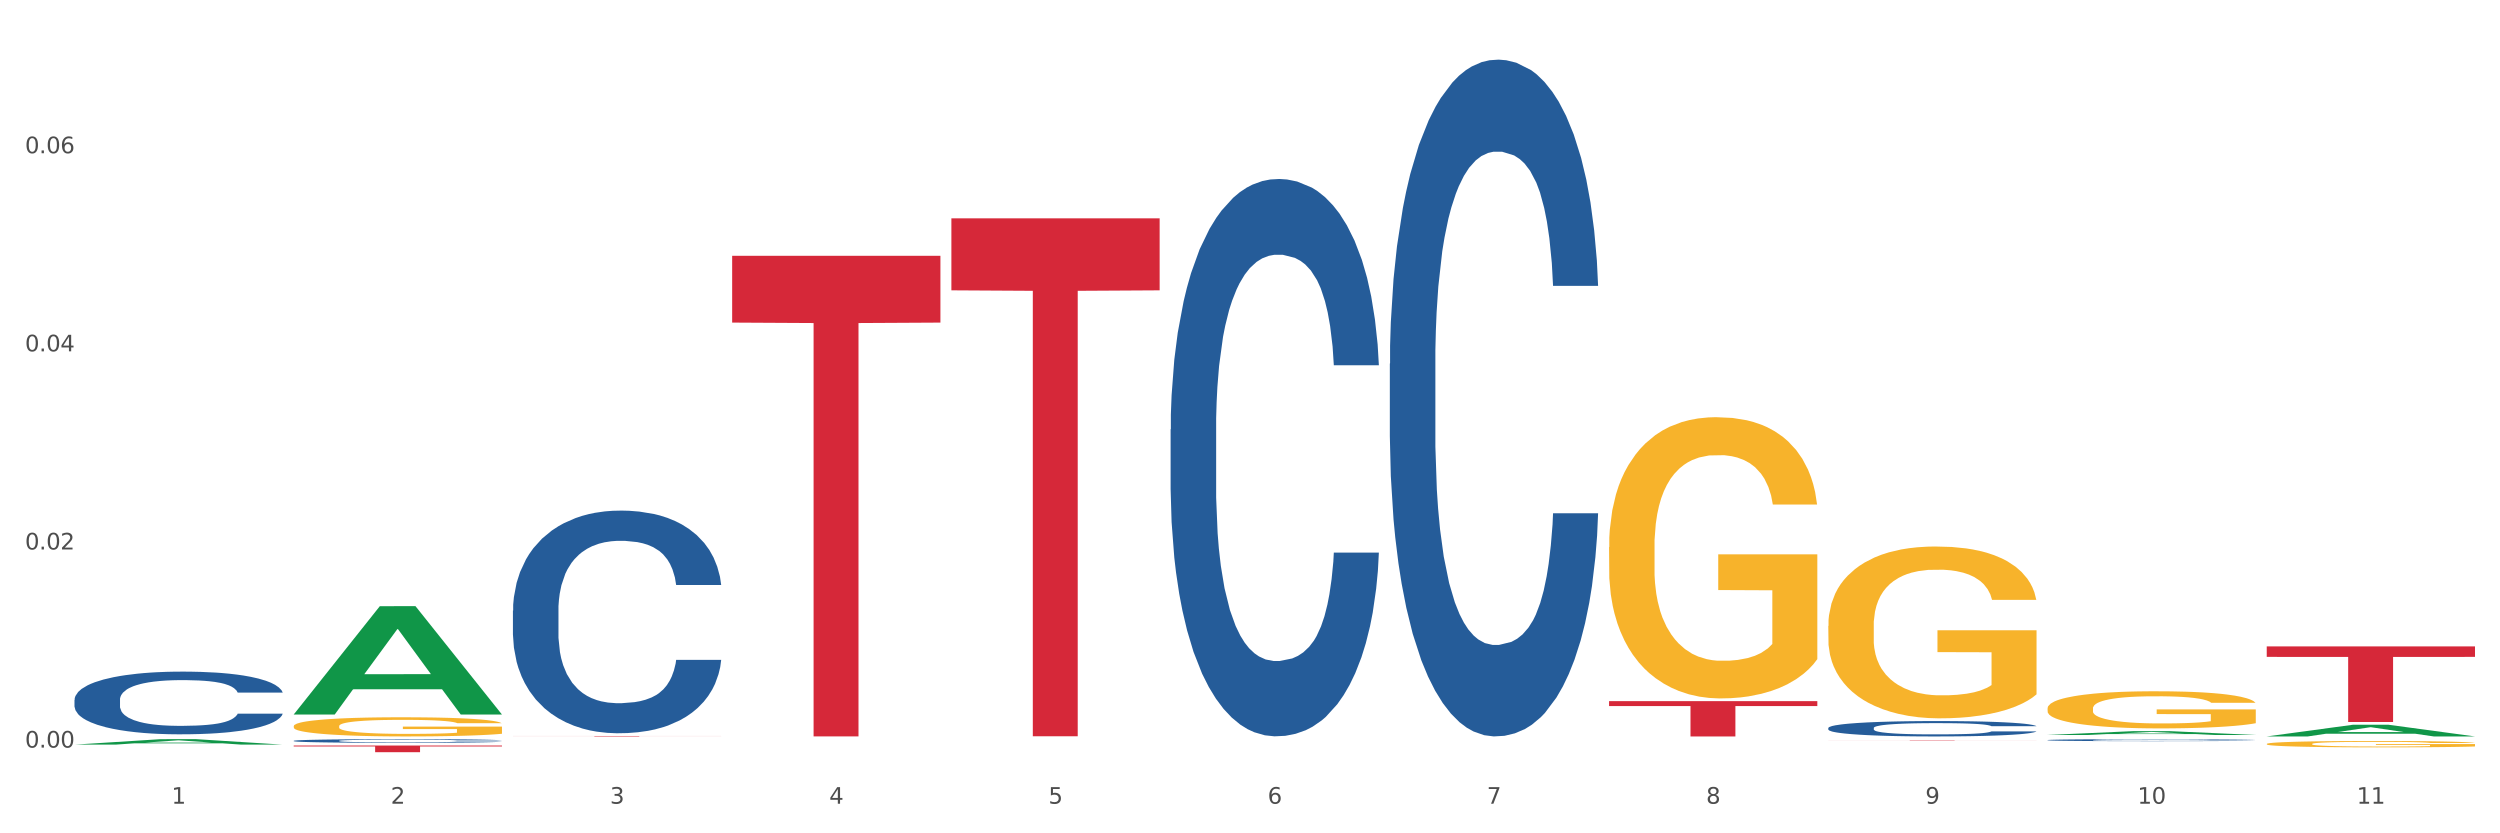 <?xml version="1.0" encoding="utf-8" standalone="no"?>
<!DOCTYPE svg PUBLIC "-//W3C//DTD SVG 1.1//EN"
  "http://www.w3.org/Graphics/SVG/1.1/DTD/svg11.dtd">
<svg xmlns:xlink="http://www.w3.org/1999/xlink" width="1080pt" height="360pt" viewBox="0 0 1080 360" xmlns="http://www.w3.org/2000/svg" version="1.1">
 <rect x="0" y="0" width="1080" height="360" fill="#333333" stroke="none"/>
 <defs>
  <style type="text/css">*{stroke-linejoin: round; stroke-linecap: butt}</style>
 </defs>
 <g id="figure_1">
  <g id="patch_1">
   <path d="M 0 360 
L 1080 360 
L 1080 0 
L 0 0 
z
" style="fill: #ffffff; stroke: #ffffff; stroke-linejoin: miter"/>
  </g>
  <g id="axes_1">
   <g id="matplotlib.axis_1">
    <g id="xtick_1">
     <g id="text_1">
      <!-- 1 -->
      <g style="fill: #4d4d4d" transform="translate(74.106 347.204) scale(0.096 -0.096)">
       <defs>
        <path id="DejaVuSans-31" d="M 794 531 
L 1825 531 
L 1825 4091 
L 703 3866 
L 703 4441 
L 1819 4666 
L 2450 4666 
L 2450 531 
L 3481 531 
L 3481 0 
L 794 0 
L 794 531 
z
" transform="scale(0.016)"/>
       </defs>
       <use xlink:href="#DejaVuSans-31"/>
      </g>
     </g>
    </g>
    <g id="xtick_2">
     <g id="text_2">
      <!-- 2 -->
      <g style="fill: #4d4d4d" transform="translate(168.812 347.204) scale(0.096 -0.096)">
       <defs>
        <path id="DejaVuSans-32" d="M 1228 531 
L 3431 531 
L 3431 0 
L 469 0 
L 469 531 
Q 828 903 1448 1529 
Q 2069 2156 2228 2338 
Q 2531 2678 2651 2914 
Q 2772 3150 2772 3378 
Q 2772 3750 2511 3984 
Q 2250 4219 1831 4219 
Q 1534 4219 1204 4116 
Q 875 4013 500 3803 
L 500 4441 
Q 881 4594 1212 4672 
Q 1544 4750 1819 4750 
Q 2544 4750 2975 4387 
Q 3406 4025 3406 3419 
Q 3406 3131 3298 2873 
Q 3191 2616 2906 2266 
Q 2828 2175 2409 1742 
Q 1991 1309 1228 531 
z
" transform="scale(0.016)"/>
       </defs>
       <use xlink:href="#DejaVuSans-32"/>
      </g>
     </g>
    </g>
    <g id="xtick_3">
     <g id="text_3">
      <!-- 3 -->
      <g style="fill: #4d4d4d" transform="translate(263.517 347.204) scale(0.096 -0.096)">
       <defs>
        <path id="DejaVuSans-33" d="M 2597 2516 
Q 3050 2419 3304 2112 
Q 3559 1806 3559 1356 
Q 3559 666 3084 287 
Q 2609 -91 1734 -91 
Q 1441 -91 1130 -33 
Q 819 25 488 141 
L 488 750 
Q 750 597 1062 519 
Q 1375 441 1716 441 
Q 2309 441 2620 675 
Q 2931 909 2931 1356 
Q 2931 1769 2642 2001 
Q 2353 2234 1838 2234 
L 1294 2234 
L 1294 2753 
L 1863 2753 
Q 2328 2753 2575 2939 
Q 2822 3125 2822 3475 
Q 2822 3834 2567 4026 
Q 2313 4219 1838 4219 
Q 1578 4219 1281 4162 
Q 984 4106 628 3988 
L 628 4550 
Q 988 4650 1302 4700 
Q 1616 4750 1894 4750 
Q 2613 4750 3031 4423 
Q 3450 4097 3450 3541 
Q 3450 3153 3228 2886 
Q 3006 2619 2597 2516 
z
" transform="scale(0.016)"/>
       </defs>
       <use xlink:href="#DejaVuSans-33"/>
      </g>
     </g>
    </g>
    <g id="xtick_4">
     <g id="text_4">
      <!-- 4 -->
      <g style="fill: #4d4d4d" transform="translate(358.223 347.204) scale(0.096 -0.096)">
       <defs>
        <path id="DejaVuSans-34" d="M 2419 4116 
L 825 1625 
L 2419 1625 
L 2419 4116 
z
M 2253 4666 
L 3047 4666 
L 3047 1625 
L 3713 1625 
L 3713 1100 
L 3047 1100 
L 3047 0 
L 2419 0 
L 2419 1100 
L 313 1100 
L 313 1709 
L 2253 4666 
z
" transform="scale(0.016)"/>
       </defs>
       <use xlink:href="#DejaVuSans-34"/>
      </g>
     </g>
    </g>
    <g id="xtick_5">
     <g id="text_5">
      <!-- 5 -->
      <g style="fill: #4d4d4d" transform="translate(452.928 347.204) scale(0.096 -0.096)">
       <defs>
        <path id="DejaVuSans-35" d="M 691 4666 
L 3169 4666 
L 3169 4134 
L 1269 4134 
L 1269 2991 
Q 1406 3038 1543 3061 
Q 1681 3084 1819 3084 
Q 2600 3084 3056 2656 
Q 3513 2228 3513 1497 
Q 3513 744 3044 326 
Q 2575 -91 1722 -91 
Q 1428 -91 1123 -41 
Q 819 9 494 109 
L 494 744 
Q 775 591 1075 516 
Q 1375 441 1709 441 
Q 2250 441 2565 725 
Q 2881 1009 2881 1497 
Q 2881 1984 2565 2268 
Q 2250 2553 1709 2553 
Q 1456 2553 1204 2497 
Q 953 2441 691 2322 
L 691 4666 
z
" transform="scale(0.016)"/>
       </defs>
       <use xlink:href="#DejaVuSans-35"/>
      </g>
     </g>
    </g>
    <g id="xtick_6">
     <g id="text_6">
      <!-- 6 -->
      <g style="fill: #4d4d4d" transform="translate(547.634 347.204) scale(0.096 -0.096)">
       <defs>
        <path id="DejaVuSans-36" d="M 2113 2584 
Q 1688 2584 1439 2293 
Q 1191 2003 1191 1497 
Q 1191 994 1439 701 
Q 1688 409 2113 409 
Q 2538 409 2786 701 
Q 3034 994 3034 1497 
Q 3034 2003 2786 2293 
Q 2538 2584 2113 2584 
z
M 3366 4563 
L 3366 3988 
Q 3128 4100 2886 4159 
Q 2644 4219 2406 4219 
Q 1781 4219 1451 3797 
Q 1122 3375 1075 2522 
Q 1259 2794 1537 2939 
Q 1816 3084 2150 3084 
Q 2853 3084 3261 2657 
Q 3669 2231 3669 1497 
Q 3669 778 3244 343 
Q 2819 -91 2113 -91 
Q 1303 -91 875 529 
Q 447 1150 447 2328 
Q 447 3434 972 4092 
Q 1497 4750 2381 4750 
Q 2619 4750 2861 4703 
Q 3103 4656 3366 4563 
z
" transform="scale(0.016)"/>
       </defs>
       <use xlink:href="#DejaVuSans-36"/>
      </g>
     </g>
    </g>
    <g id="xtick_7">
     <g id="text_7">
      <!-- 7 -->
      <g style="fill: #4d4d4d" transform="translate(642.339 347.204) scale(0.096 -0.096)">
       <defs>
        <path id="DejaVuSans-37" d="M 525 4666 
L 3525 4666 
L 3525 4397 
L 1831 0 
L 1172 0 
L 2766 4134 
L 525 4134 
L 525 4666 
z
" transform="scale(0.016)"/>
       </defs>
       <use xlink:href="#DejaVuSans-37"/>
      </g>
     </g>
    </g>
    <g id="xtick_8">
     <g id="text_8">
      <!-- 8 -->
      <g style="fill: #4d4d4d" transform="translate(737.044 347.204) scale(0.096 -0.096)">
       <defs>
        <path id="DejaVuSans-38" d="M 2034 2216 
Q 1584 2216 1326 1975 
Q 1069 1734 1069 1313 
Q 1069 891 1326 650 
Q 1584 409 2034 409 
Q 2484 409 2743 651 
Q 3003 894 3003 1313 
Q 3003 1734 2745 1975 
Q 2488 2216 2034 2216 
z
M 1403 2484 
Q 997 2584 770 2862 
Q 544 3141 544 3541 
Q 544 4100 942 4425 
Q 1341 4750 2034 4750 
Q 2731 4750 3128 4425 
Q 3525 4100 3525 3541 
Q 3525 3141 3298 2862 
Q 3072 2584 2669 2484 
Q 3125 2378 3379 2068 
Q 3634 1759 3634 1313 
Q 3634 634 3220 271 
Q 2806 -91 2034 -91 
Q 1263 -91 848 271 
Q 434 634 434 1313 
Q 434 1759 690 2068 
Q 947 2378 1403 2484 
z
M 1172 3481 
Q 1172 3119 1398 2916 
Q 1625 2713 2034 2713 
Q 2441 2713 2670 2916 
Q 2900 3119 2900 3481 
Q 2900 3844 2670 4047 
Q 2441 4250 2034 4250 
Q 1625 4250 1398 4047 
Q 1172 3844 1172 3481 
z
" transform="scale(0.016)"/>
       </defs>
       <use xlink:href="#DejaVuSans-38"/>
      </g>
     </g>
    </g>
    <g id="xtick_9">
     <g id="text_9">
      <!-- 9 -->
      <g style="fill: #4d4d4d" transform="translate(831.75 347.204) scale(0.096 -0.096)">
       <defs>
        <path id="DejaVuSans-39" d="M 703 97 
L 703 672 
Q 941 559 1184 500 
Q 1428 441 1663 441 
Q 2288 441 2617 861 
Q 2947 1281 2994 2138 
Q 2813 1869 2534 1725 
Q 2256 1581 1919 1581 
Q 1219 1581 811 2004 
Q 403 2428 403 3163 
Q 403 3881 828 4315 
Q 1253 4750 1959 4750 
Q 2769 4750 3195 4129 
Q 3622 3509 3622 2328 
Q 3622 1225 3098 567 
Q 2575 -91 1691 -91 
Q 1453 -91 1209 -44 
Q 966 3 703 97 
z
M 1959 2075 
Q 2384 2075 2632 2365 
Q 2881 2656 2881 3163 
Q 2881 3666 2632 3958 
Q 2384 4250 1959 4250 
Q 1534 4250 1286 3958 
Q 1038 3666 1038 3163 
Q 1038 2656 1286 2365 
Q 1534 2075 1959 2075 
z
" transform="scale(0.016)"/>
       </defs>
       <use xlink:href="#DejaVuSans-39"/>
      </g>
     </g>
    </g>
    <g id="xtick_10">
     <g id="text_10">
      <!-- 10 -->
      <g style="fill: #4d4d4d" transform="translate(923.401 347.204) scale(0.096 -0.096)">
       <defs>
        <path id="DejaVuSans-30" d="M 2034 4250 
Q 1547 4250 1301 3770 
Q 1056 3291 1056 2328 
Q 1056 1369 1301 889 
Q 1547 409 2034 409 
Q 2525 409 2770 889 
Q 3016 1369 3016 2328 
Q 3016 3291 2770 3770 
Q 2525 4250 2034 4250 
z
M 2034 4750 
Q 2819 4750 3233 4129 
Q 3647 3509 3647 2328 
Q 3647 1150 3233 529 
Q 2819 -91 2034 -91 
Q 1250 -91 836 529 
Q 422 1150 422 2328 
Q 422 3509 836 4129 
Q 1250 4750 2034 4750 
z
" transform="scale(0.016)"/>
       </defs>
       <use xlink:href="#DejaVuSans-31"/>
       <use xlink:href="#DejaVuSans-30" transform="translate(63.623 0)"/>
      </g>
     </g>
    </g>
    <g id="xtick_11">
     <g id="text_11">
      <!-- 11 -->
      <g style="fill: #4d4d4d" transform="translate(1018.107 347.204) scale(0.096 -0.096)">
       <use xlink:href="#DejaVuSans-31"/>
       <use xlink:href="#DejaVuSans-31" transform="translate(63.623 0)"/>
      </g>
     </g>
    </g>
    <g id="xtick_12"/>
    <g id="xtick_13"/>
    <g id="xtick_14"/>
    <g id="xtick_15"/>
    <g id="xtick_16"/>
    <g id="xtick_17"/>
    <g id="xtick_18"/>
    <g id="xtick_19"/>
    <g id="xtick_20"/>
    <g id="xtick_21"/>
   </g>
   <g id="matplotlib.axis_2">
    <g id="ytick_1">
     <g id="text_12">
      <!-- 0.00 -->
      <g style="fill: #4d4d4d" transform="translate(10.8 322.965) scale(0.096 -0.096)">
       <defs>
        <path id="DejaVuSans-2e" d="M 684 794 
L 1344 794 
L 1344 0 
L 684 0 
L 684 794 
z
" transform="scale(0.016)"/>
       </defs>
       <use xlink:href="#DejaVuSans-30"/>
       <use xlink:href="#DejaVuSans-2e" transform="translate(63.623 0)"/>
       <use xlink:href="#DejaVuSans-30" transform="translate(95.41 0)"/>
       <use xlink:href="#DejaVuSans-30" transform="translate(159.033 0)"/>
      </g>
     </g>
    </g>
    <g id="ytick_2">
     <g id="text_13">
      <!-- 0.02 -->
      <g style="fill: #4d4d4d" transform="translate(10.8 237.377) scale(0.096 -0.096)">
       <use xlink:href="#DejaVuSans-30"/>
       <use xlink:href="#DejaVuSans-2e" transform="translate(63.623 0)"/>
       <use xlink:href="#DejaVuSans-30" transform="translate(95.41 0)"/>
       <use xlink:href="#DejaVuSans-32" transform="translate(159.033 0)"/>
      </g>
     </g>
    </g>
    <g id="ytick_3">
     <g id="text_14">
      <!-- 0.04 -->
      <g style="fill: #4d4d4d" transform="translate(10.8 151.789) scale(0.096 -0.096)">
       <use xlink:href="#DejaVuSans-30"/>
       <use xlink:href="#DejaVuSans-2e" transform="translate(63.623 0)"/>
       <use xlink:href="#DejaVuSans-30" transform="translate(95.41 0)"/>
       <use xlink:href="#DejaVuSans-34" transform="translate(159.033 0)"/>
      </g>
     </g>
    </g>
    <g id="ytick_4">
     <g id="text_15">
      <!-- 0.06 -->
      <g style="fill: #4d4d4d" transform="translate(10.8 66.201) scale(0.096 -0.096)">
       <use xlink:href="#DejaVuSans-30"/>
       <use xlink:href="#DejaVuSans-2e" transform="translate(63.623 0)"/>
       <use xlink:href="#DejaVuSans-30" transform="translate(95.41 0)"/>
       <use xlink:href="#DejaVuSans-36" transform="translate(159.033 0)"/>
      </g>
     </g>
    </g>
    <g id="ytick_5"/>
    <g id="ytick_6"/>
    <g id="ytick_7"/>
    <g id="ytick_8"/>
   </g>
   <g id="PolyCollection_1">
    <path d="M 32.175 321.676 
L 32.268 321.674 
L 69.369 319.32 
L 84.766 319.318 
L 122.145 321.681 
L 104.337 321.681 
L 96.267 321.131 
L 57.96 321.131 
L 57.682 321.139 
L 49.891 321.681 
L 32.175 321.681 
L 32.175 321.676 
L 62.783 320.802 
L 91.444 320.8 
L 77.253 319.822 
L 77.067 319.817 
L 76.882 319.824 
L 62.691 320.8 
L 62.783 320.802 
L 32.175 321.676 
z
" clip-path="url(#pf305cdd30f)" style="fill: #109648"/>
    <path d="M 316.291 110.51 
L 406.262 110.51 
L 406.262 139.361 
L 370.871 139.556 
L 370.871 318.121 
L 351.469 318.121 
L 351.469 139.556 
L 316.291 139.361 
L 316.291 110.705 
L 316.291 110.51 
z
" clip-path="url(#pf305cdd30f)" style="fill: #d62839"/>
    <path d="M 410.997 94.329 
L 500.967 94.329 
L 500.967 125.423 
L 465.576 125.633 
L 465.576 318.077 
L 446.175 318.077 
L 446.175 125.633 
L 410.997 125.423 
L 410.997 94.539 
L 410.997 94.329 
z
" clip-path="url(#pf305cdd30f)" style="fill: #d62839"/>
    <path d="M 695.113 302.9 
L 785.084 302.9 
L 785.084 305.019 
L 749.692 305.033 
L 749.692 318.144 
L 730.291 318.144 
L 730.291 305.033 
L 695.113 305.019 
L 695.113 302.914 
L 695.113 302.9 
z
" clip-path="url(#pf305cdd30f)" style="fill: #d62839"/>
    <path d="M 789.819 319.847 
L 879.789 319.847 
L 879.789 319.867 
L 844.398 319.867 
L 844.398 319.991 
L 824.997 319.991 
L 824.997 319.867 
L 789.819 319.867 
L 789.819 319.847 
L 789.819 319.847 
z
" clip-path="url(#pf305cdd30f)" style="fill: #d62839"/>
    <path d="M 979.23 279.236 
L 1069.2 279.236 
L 1069.2 283.777 
L 1033.809 283.808 
L 1033.809 311.914 
L 1014.408 311.914 
L 1014.408 283.808 
L 979.23 283.777 
L 979.23 279.267 
L 979.23 279.236 
z
" clip-path="url(#pf305cdd30f)" style="fill: #d62839"/>
    <path d="M 126.88 313.688 
L 126.987 313.68 
L 126.987 313.408 
L 127.199 313.173 
L 128.261 312.606 
L 129.855 312.137 
L 131.023 311.887 
L 132.192 311.683 
L 133.572 311.479 
L 135.272 311.267 
L 138.352 310.957 
L 140.264 310.798 
L 142.601 310.631 
L 146.85 310.389 
L 149.931 310.253 
L 153.117 310.139 
L 158.322 310.003 
L 161.721 309.943 
L 165.333 309.897 
L 169.688 309.867 
L 172.981 309.859 
L 180.204 309.882 
L 186.365 309.95 
L 189.339 310.003 
L 193.163 310.094 
L 195.181 310.155 
L 198.474 310.276 
L 201.873 310.434 
L 204.21 310.571 
L 207.716 310.828 
L 210.371 311.085 
L 212.814 311.403 
L 214.089 311.622 
L 215.045 311.827 
L 215.895 312.061 
L 216.744 312.432 
L 197.624 312.432 
L 196.881 312.167 
L 195.712 311.917 
L 194.013 311.675 
L 192.526 311.524 
L 189.976 311.335 
L 187.64 311.214 
L 185.196 311.123 
L 182.222 311.047 
L 179.885 311.009 
L 176.592 310.979 
L 170.113 310.987 
L 165.758 311.047 
L 162.784 311.123 
L 160.872 311.191 
L 159.172 311.267 
L 157.26 311.373 
L 155.029 311.532 
L 153.436 311.675 
L 151.843 311.857 
L 150.568 312.038 
L 149.4 312.25 
L 148.444 312.477 
L 147.7 312.712 
L 147.063 312.999 
L 146.532 313.476 
L 146.532 314.512 
L 146.744 314.747 
L 147.275 315.057 
L 147.912 315.292 
L 148.975 315.572 
L 149.931 315.761 
L 151.736 316.033 
L 153.755 316.26 
L 155.348 316.404 
L 156.941 316.525 
L 159.703 316.691 
L 162.784 316.827 
L 165.439 316.911 
L 169.051 316.986 
L 171.494 317.017 
L 173.618 317.032 
L 178.823 317.032 
L 182.541 317.009 
L 186.684 316.956 
L 189.87 316.888 
L 192.526 316.805 
L 195.5 316.669 
L 197.412 316.54 
L 197.412 314.959 
L 174.043 314.951 
L 174.043 313.9 
L 216.851 313.9 
L 216.851 316.986 
L 215.045 317.145 
L 213.027 317.289 
L 210.902 317.418 
L 207.716 317.576 
L 203.892 317.728 
L 200.492 317.834 
L 196.881 317.924 
L 192.632 318.008 
L 187.108 318.083 
L 183.709 318.114 
L 179.46 318.136 
L 174.468 318.144 
L 170.113 318.129 
L 165.864 318.091 
L 161.403 318.023 
L 157.048 317.924 
L 153.755 317.826 
L 150.462 317.705 
L 146.956 317.546 
L 144.195 317.395 
L 142.07 317.259 
L 139.733 317.085 
L 137.184 316.858 
L 135.272 316.653 
L 133.572 316.442 
L 131.767 316.169 
L 130.492 315.935 
L 129.217 315.64 
L 128.474 315.42 
L 127.624 315.08 
L 126.987 314.603 
L 126.88 313.688 
z
" clip-path="url(#pf305cdd30f)" style="fill: #f7b32b"/>
    <path d="M 32.175 302.308 
L 32.281 302.284 
L 32.281 301.591 
L 32.6 300.651 
L 33.77 298.919 
L 35.259 297.608 
L 37.811 296.074 
L 39.194 295.431 
L 41.002 294.714 
L 44.724 293.551 
L 48.978 292.561 
L 51.956 292.017 
L 54.189 291.671 
L 59.187 291.052 
L 62.059 290.78 
L 65.036 290.557 
L 67.589 290.409 
L 71.843 290.236 
L 75.246 290.162 
L 79.181 290.137 
L 82.477 290.162 
L 86.838 290.261 
L 93.219 290.557 
L 95.665 290.731 
L 98.961 291.028 
L 102.365 291.423 
L 105.13 291.819 
L 108.32 292.388 
L 111.617 293.13 
L 114.807 294.07 
L 117.041 294.936 
L 118.848 295.852 
L 120.444 296.965 
L 121.613 298.177 
L 122.145 299.191 
L 102.684 299.191 
L 102.152 298.276 
L 101.088 297.286 
L 100.025 296.618 
L 98.855 296.074 
L 97.047 295.456 
L 95.452 295.06 
L 92.793 294.59 
L 90.347 294.293 
L 88.327 294.12 
L 85.881 293.971 
L 80.67 293.823 
L 76.947 293.823 
L 74.608 293.872 
L 71.736 293.996 
L 69.29 294.169 
L 66.419 294.466 
L 64.186 294.788 
L 61.952 295.208 
L 60.676 295.505 
L 58.762 296.049 
L 57.486 296.495 
L 55.784 297.262 
L 54.827 297.806 
L 53.126 299.216 
L 52.381 300.255 
L 52.062 300.972 
L 51.849 301.764 
L 51.849 305.623 
L 52.487 307.355 
L 53.019 308.097 
L 53.87 308.938 
L 55.465 310.027 
L 57.805 311.091 
L 60.251 311.857 
L 62.271 312.327 
L 64.186 312.674 
L 66.1 312.946 
L 68.44 313.193 
L 70.354 313.342 
L 73.225 313.49 
L 76.628 313.564 
L 79.287 313.564 
L 84.711 313.441 
L 87.157 313.317 
L 89.496 313.144 
L 92.049 312.872 
L 94.069 312.575 
L 95.239 312.352 
L 97.153 311.882 
L 98.642 311.387 
L 99.919 310.818 
L 100.769 310.324 
L 101.726 309.582 
L 102.471 308.74 
L 102.684 308.295 
L 122.145 308.295 
L 121.72 309.186 
L 120.975 310.052 
L 119.487 311.214 
L 118.317 311.882 
L 116.509 312.699 
L 114.595 313.391 
L 111.936 314.158 
L 109.49 314.727 
L 106.937 315.222 
L 104.172 315.667 
L 99.174 316.286 
L 97.366 316.459 
L 93.538 316.756 
L 90.56 316.929 
L 86.2 317.102 
L 81.733 317.201 
L 77.054 317.226 
L 72.906 317.176 
L 68.333 317.028 
L 65.462 316.879 
L 62.271 316.657 
L 58.549 316.31 
L 55.04 315.89 
L 51.743 315.395 
L 48.659 314.826 
L 45.788 314.183 
L 42.065 313.119 
L 39.3 312.08 
L 37.28 311.115 
L 35.897 310.299 
L 34.515 309.26 
L 33.77 308.542 
L 32.6 306.811 
L 32.175 305.203 
L 32.175 302.308 
z
" clip-path="url(#pf305cdd30f)" style="fill: #255c99"/>
    <path d="M 126.88 320.027 
L 126.987 320.025 
L 126.987 319.985 
L 127.306 319.93 
L 128.476 319.829 
L 129.965 319.753 
L 132.517 319.664 
L 133.899 319.626 
L 135.707 319.585 
L 139.43 319.517 
L 143.683 319.459 
L 146.661 319.428 
L 148.894 319.407 
L 153.893 319.371 
L 156.764 319.356 
L 159.742 319.343 
L 162.294 319.334 
L 166.548 319.324 
L 169.951 319.32 
L 173.886 319.318 
L 177.183 319.32 
L 181.543 319.325 
L 187.924 319.343 
L 190.37 319.353 
L 193.667 319.37 
L 197.07 319.393 
L 199.835 319.416 
L 203.025 319.449 
L 206.322 319.492 
L 209.513 319.547 
L 211.746 319.597 
L 213.554 319.651 
L 215.149 319.716 
L 216.319 319.786 
L 216.851 319.845 
L 197.389 319.845 
L 196.857 319.792 
L 195.794 319.734 
L 194.73 319.695 
L 193.561 319.664 
L 191.753 319.628 
L 190.157 319.605 
L 187.499 319.577 
L 185.053 319.56 
L 183.032 319.55 
L 180.586 319.541 
L 175.375 319.533 
L 171.653 319.533 
L 169.313 319.536 
L 166.442 319.543 
L 163.996 319.553 
L 161.124 319.57 
L 158.891 319.589 
L 156.658 319.613 
L 155.382 319.631 
L 153.467 319.662 
L 152.191 319.688 
L 150.49 319.733 
L 149.533 319.764 
L 147.831 319.847 
L 147.087 319.907 
L 146.768 319.949 
L 146.555 319.995 
L 146.555 320.219 
L 147.193 320.32 
L 147.725 320.363 
L 148.575 320.412 
L 150.171 320.476 
L 152.51 320.538 
L 154.956 320.582 
L 156.977 320.61 
L 158.891 320.63 
L 160.805 320.646 
L 163.145 320.66 
L 165.059 320.669 
L 167.931 320.677 
L 171.334 320.682 
L 173.993 320.682 
L 179.416 320.674 
L 181.862 320.667 
L 184.202 320.657 
L 186.754 320.641 
L 188.775 320.624 
L 189.945 320.611 
L 191.859 320.584 
L 193.348 320.555 
L 194.624 320.522 
L 195.475 320.493 
L 196.432 320.45 
L 197.176 320.401 
L 197.389 320.375 
L 216.851 320.375 
L 216.425 320.427 
L 215.681 320.477 
L 214.192 320.545 
L 213.022 320.584 
L 211.214 320.631 
L 209.3 320.672 
L 206.641 320.716 
L 204.195 320.749 
L 201.643 320.778 
L 198.878 320.804 
L 193.88 320.84 
L 192.072 320.85 
L 188.243 320.867 
L 185.265 320.878 
L 180.905 320.888 
L 176.439 320.893 
L 171.759 320.895 
L 167.612 320.892 
L 163.039 320.883 
L 160.167 320.875 
L 156.977 320.862 
L 153.255 320.842 
L 149.745 320.817 
L 146.448 320.788 
L 143.364 320.755 
L 140.493 320.718 
L 136.771 320.656 
L 134.006 320.595 
L 131.985 320.539 
L 130.603 320.492 
L 129.22 320.431 
L 128.476 320.389 
L 127.306 320.289 
L 126.88 320.195 
L 126.88 320.027 
z
" clip-path="url(#pf305cdd30f)" style="fill: #255c99"/>
    <path d="M 979.23 321.38 
L 979.336 321.378 
L 979.336 321.287 
L 979.548 321.209 
L 980.611 321.021 
L 982.204 320.865 
L 983.372 320.782 
L 984.541 320.714 
L 985.922 320.646 
L 987.621 320.575 
L 990.702 320.472 
L 992.614 320.419 
L 994.951 320.364 
L 999.2 320.284 
L 1002.28 320.238 
L 1005.467 320.201 
L 1010.672 320.155 
L 1014.071 320.135 
L 1017.682 320.12 
L 1022.037 320.11 
L 1025.33 320.108 
L 1032.553 320.115 
L 1038.714 320.138 
L 1041.688 320.155 
L 1045.512 320.185 
L 1047.531 320.206 
L 1050.824 320.246 
L 1054.223 320.299 
L 1056.56 320.344 
L 1060.065 320.429 
L 1062.72 320.515 
L 1065.164 320.621 
L 1066.438 320.694 
L 1067.394 320.761 
L 1068.244 320.839 
L 1069.094 320.963 
L 1049.974 320.963 
L 1049.23 320.875 
L 1048.062 320.792 
L 1046.362 320.711 
L 1044.875 320.661 
L 1042.326 320.598 
L 1039.989 320.558 
L 1037.546 320.528 
L 1034.572 320.502 
L 1032.235 320.49 
L 1028.942 320.48 
L 1022.462 320.482 
L 1018.107 320.502 
L 1015.133 320.528 
L 1013.221 320.55 
L 1011.521 320.575 
L 1009.609 320.611 
L 1007.379 320.663 
L 1005.785 320.711 
L 1004.192 320.772 
L 1002.917 320.832 
L 1001.749 320.902 
L 1000.793 320.978 
L 1000.049 321.056 
L 999.412 321.151 
L 998.881 321.31 
L 998.881 321.654 
L 999.093 321.732 
L 999.624 321.835 
L 1000.262 321.913 
L 1001.324 322.006 
L 1002.28 322.069 
L 1004.086 322.16 
L 1006.104 322.235 
L 1007.697 322.283 
L 1009.291 322.323 
L 1012.052 322.379 
L 1015.133 322.424 
L 1017.788 322.452 
L 1021.4 322.477 
L 1023.843 322.487 
L 1025.968 322.492 
L 1031.172 322.492 
L 1034.89 322.484 
L 1039.033 322.467 
L 1042.22 322.444 
L 1044.875 322.416 
L 1047.849 322.371 
L 1049.761 322.328 
L 1049.761 321.803 
L 1026.392 321.8 
L 1026.392 321.451 
L 1069.2 321.451 
L 1069.2 322.477 
L 1067.394 322.53 
L 1065.376 322.577 
L 1063.252 322.62 
L 1060.065 322.673 
L 1056.241 322.723 
L 1052.842 322.758 
L 1049.23 322.789 
L 1044.981 322.816 
L 1039.458 322.841 
L 1036.059 322.852 
L 1031.81 322.859 
L 1026.817 322.862 
L 1022.462 322.857 
L 1018.213 322.844 
L 1013.752 322.821 
L 1009.397 322.789 
L 1006.104 322.756 
L 1002.811 322.716 
L 999.306 322.663 
L 996.544 322.613 
L 994.42 322.567 
L 992.083 322.509 
L 989.533 322.434 
L 987.621 322.366 
L 985.922 322.296 
L 984.116 322.205 
L 982.841 322.127 
L 981.567 322.029 
L 980.823 321.956 
L 979.973 321.843 
L 979.336 321.685 
L 979.23 321.38 
z
" clip-path="url(#pf305cdd30f)" style="fill: #f7b32b"/>
    <path d="M 884.524 306.042 
L 884.631 306.027 
L 884.631 305.5 
L 884.843 305.046 
L 885.905 303.947 
L 887.499 303.039 
L 888.667 302.556 
L 889.835 302.16 
L 891.216 301.765 
L 892.916 301.355 
L 895.996 300.754 
L 897.908 300.446 
L 900.245 300.124 
L 904.494 299.655 
L 907.575 299.392 
L 910.761 299.172 
L 915.966 298.908 
L 919.365 298.791 
L 922.977 298.703 
L 927.332 298.645 
L 930.625 298.63 
L 937.848 298.674 
L 944.009 298.806 
L 946.983 298.908 
L 950.807 299.084 
L 952.825 299.201 
L 956.118 299.436 
L 959.517 299.743 
L 961.854 300.007 
L 965.359 300.505 
L 968.015 301.003 
L 970.458 301.618 
L 971.733 302.043 
L 972.689 302.439 
L 973.539 302.893 
L 974.388 303.61 
L 955.268 303.61 
L 954.525 303.098 
L 953.356 302.614 
L 951.657 302.146 
L 950.17 301.853 
L 947.62 301.486 
L 945.283 301.252 
L 942.84 301.076 
L 939.866 300.93 
L 937.529 300.857 
L 934.236 300.798 
L 927.757 300.813 
L 923.402 300.93 
L 920.427 301.076 
L 918.515 301.208 
L 916.816 301.355 
L 914.904 301.56 
L 912.673 301.867 
L 911.08 302.146 
L 909.487 302.497 
L 908.212 302.849 
L 907.043 303.259 
L 906.087 303.698 
L 905.344 304.152 
L 904.707 304.709 
L 904.175 305.632 
L 904.175 307.639 
L 904.388 308.093 
L 904.919 308.693 
L 905.556 309.147 
L 906.619 309.689 
L 907.575 310.056 
L 909.38 310.583 
L 911.399 311.022 
L 912.992 311.301 
L 914.585 311.535 
L 917.347 311.857 
L 920.427 312.121 
L 923.083 312.282 
L 926.695 312.429 
L 929.138 312.487 
L 931.262 312.516 
L 936.467 312.516 
L 940.185 312.473 
L 944.327 312.37 
L 947.514 312.238 
L 950.17 312.077 
L 953.144 311.813 
L 955.056 311.564 
L 955.056 308.503 
L 931.687 308.488 
L 931.687 306.452 
L 974.495 306.452 
L 974.495 312.429 
L 972.689 312.736 
L 970.671 313.015 
L 968.546 313.264 
L 965.359 313.571 
L 961.535 313.864 
L 958.136 314.069 
L 954.525 314.245 
L 950.276 314.406 
L 944.752 314.553 
L 941.353 314.611 
L 937.104 314.655 
L 932.112 314.67 
L 927.757 314.64 
L 923.508 314.567 
L 919.047 314.435 
L 914.691 314.245 
L 911.399 314.055 
L 908.106 313.82 
L 904.6 313.513 
L 901.839 313.22 
L 899.714 312.956 
L 897.377 312.619 
L 894.828 312.18 
L 892.916 311.784 
L 891.216 311.374 
L 889.411 310.847 
L 888.136 310.393 
L 886.861 309.821 
L 886.118 309.396 
L 885.268 308.737 
L 884.631 307.814 
L 884.524 306.042 
z
" clip-path="url(#pf305cdd30f)" style="fill: #f7b32b"/>
    <path d="M 221.586 317.944 
L 311.556 317.944 
L 311.556 317.972 
L 276.165 317.972 
L 276.165 318.144 
L 256.764 318.144 
L 256.764 317.972 
L 221.586 317.972 
L 221.586 317.944 
L 221.586 317.944 
z
" clip-path="url(#pf305cdd30f)" style="fill: #d62839"/>
    <path d="M 695.113 236.367 
L 695.22 236.256 
L 695.22 232.261 
L 695.432 228.821 
L 696.494 220.498 
L 698.088 213.618 
L 699.256 209.956 
L 700.424 206.96 
L 701.805 203.964 
L 703.505 200.857 
L 706.585 196.308 
L 708.497 193.977 
L 710.834 191.536 
L 715.083 187.985 
L 718.164 185.988 
L 721.35 184.323 
L 726.555 182.326 
L 729.954 181.438 
L 733.566 180.772 
L 737.921 180.328 
L 741.214 180.217 
L 748.437 180.55 
L 754.598 181.549 
L 757.572 182.326 
L 761.396 183.657 
L 763.414 184.545 
L 766.707 186.321 
L 770.106 188.651 
L 772.443 190.648 
L 775.948 194.421 
L 778.604 198.194 
L 781.047 202.855 
L 782.322 206.073 
L 783.278 209.069 
L 784.128 212.509 
L 784.977 217.946 
L 765.857 217.946 
L 765.114 214.062 
L 763.945 210.4 
L 762.246 206.849 
L 760.759 204.63 
L 758.209 201.856 
L 755.872 200.08 
L 753.429 198.749 
L 750.455 197.639 
L 748.118 197.084 
L 744.825 196.64 
L 738.346 196.751 
L 733.991 197.639 
L 731.016 198.749 
L 729.104 199.748 
L 727.405 200.857 
L 725.493 202.411 
L 723.262 204.741 
L 721.669 206.849 
L 720.076 209.513 
L 718.801 212.176 
L 717.632 215.283 
L 716.676 218.612 
L 715.933 222.052 
L 715.296 226.269 
L 714.764 233.259 
L 714.764 248.462 
L 714.977 251.902 
L 715.508 256.452 
L 716.145 259.891 
L 717.208 263.997 
L 718.164 266.771 
L 719.969 270.766 
L 721.988 274.095 
L 723.581 276.204 
L 725.174 277.979 
L 727.936 280.42 
L 731.016 282.418 
L 733.672 283.638 
L 737.284 284.748 
L 739.727 285.192 
L 741.851 285.414 
L 747.056 285.414 
L 750.774 285.081 
L 754.916 284.304 
L 758.103 283.305 
L 760.759 282.085 
L 763.733 280.087 
L 765.645 278.201 
L 765.645 255.009 
L 742.276 254.898 
L 742.276 239.474 
L 785.084 239.474 
L 785.084 284.748 
L 783.278 287.078 
L 781.26 289.187 
L 779.135 291.073 
L 775.948 293.403 
L 772.124 295.623 
L 768.725 297.176 
L 765.114 298.508 
L 760.865 299.729 
L 755.341 300.838 
L 751.942 301.282 
L 747.693 301.615 
L 742.701 301.726 
L 738.346 301.504 
L 734.097 300.949 
L 729.636 299.95 
L 725.28 298.508 
L 721.988 297.065 
L 718.695 295.29 
L 715.189 292.96 
L 712.428 290.74 
L 710.303 288.743 
L 707.966 286.191 
L 705.417 282.862 
L 703.505 279.865 
L 701.805 276.758 
L 700 272.764 
L 698.725 269.324 
L 697.45 264.996 
L 696.707 261.778 
L 695.857 256.784 
L 695.22 249.794 
L 695.113 236.367 
z
" clip-path="url(#pf305cdd30f)" style="fill: #f7b32b"/>
    <path d="M 221.586 263.795 
L 221.692 263.707 
L 221.692 261.248 
L 222.011 257.909 
L 223.181 251.76 
L 224.67 247.104 
L 227.222 241.657 
L 228.605 239.373 
L 230.413 236.825 
L 234.135 232.696 
L 238.389 229.182 
L 241.367 227.249 
L 243.6 226.019 
L 248.598 223.823 
L 251.47 222.857 
L 254.447 222.066 
L 257 221.539 
L 261.254 220.924 
L 264.657 220.66 
L 268.592 220.573 
L 271.888 220.66 
L 276.249 221.012 
L 282.63 222.066 
L 285.076 222.681 
L 288.372 223.735 
L 291.775 225.141 
L 294.541 226.546 
L 297.731 228.567 
L 301.028 231.203 
L 304.218 234.541 
L 306.451 237.616 
L 308.259 240.866 
L 309.855 244.819 
L 311.024 249.124 
L 311.556 252.726 
L 292.095 252.726 
L 291.563 249.476 
L 290.499 245.962 
L 289.436 243.59 
L 288.266 241.657 
L 286.458 239.461 
L 284.863 238.055 
L 282.204 236.386 
L 279.758 235.332 
L 277.738 234.717 
L 275.292 234.189 
L 270.081 233.662 
L 266.358 233.662 
L 264.019 233.838 
L 261.147 234.277 
L 258.701 234.892 
L 255.83 235.946 
L 253.597 237.089 
L 251.363 238.582 
L 250.087 239.636 
L 248.173 241.569 
L 246.897 243.15 
L 245.195 245.874 
L 244.238 247.806 
L 242.536 252.814 
L 241.792 256.504 
L 241.473 259.051 
L 241.26 261.863 
L 241.26 275.567 
L 241.898 281.717 
L 242.43 284.352 
L 243.281 287.339 
L 244.876 291.205 
L 247.216 294.982 
L 249.662 297.706 
L 251.682 299.375 
L 253.597 300.605 
L 255.511 301.571 
L 257.851 302.45 
L 259.765 302.977 
L 262.636 303.504 
L 266.039 303.768 
L 268.698 303.768 
L 274.122 303.328 
L 276.568 302.889 
L 278.907 302.274 
L 281.46 301.308 
L 283.48 300.254 
L 284.65 299.463 
L 286.564 297.794 
L 288.053 296.037 
L 289.329 294.016 
L 290.18 292.259 
L 291.137 289.624 
L 291.882 286.637 
L 292.095 285.055 
L 311.556 285.055 
L 311.131 288.218 
L 310.386 291.293 
L 308.897 295.422 
L 307.728 297.794 
L 305.92 300.693 
L 304.005 303.153 
L 301.347 305.876 
L 298.901 307.897 
L 296.348 309.654 
L 293.583 311.235 
L 288.585 313.431 
L 286.777 314.046 
L 282.949 315.1 
L 279.971 315.715 
L 275.611 316.33 
L 271.144 316.682 
L 266.465 316.77 
L 262.317 316.594 
L 257.744 316.067 
L 254.873 315.54 
L 251.682 314.749 
L 247.96 313.519 
L 244.451 312.026 
L 241.154 310.269 
L 238.07 308.248 
L 235.198 305.964 
L 231.476 302.186 
L 228.711 298.497 
L 226.691 295.07 
L 225.308 292.171 
L 223.926 288.482 
L 223.181 285.934 
L 222.011 279.784 
L 221.586 274.074 
L 221.586 263.795 
z
" clip-path="url(#pf305cdd30f)" style="fill: #255c99"/>
    <path d="M 789.819 270.391 
L 789.925 270.323 
L 789.925 267.882 
L 790.138 265.781 
L 791.2 260.696 
L 792.793 256.492 
L 793.962 254.255 
L 795.13 252.425 
L 796.511 250.594 
L 798.21 248.696 
L 801.291 245.916 
L 803.203 244.493 
L 805.54 243.001 
L 809.789 240.832 
L 812.869 239.611 
L 816.056 238.594 
L 821.261 237.374 
L 824.66 236.832 
L 828.271 236.425 
L 832.626 236.154 
L 835.919 236.086 
L 843.142 236.289 
L 849.303 236.899 
L 852.277 237.374 
L 856.101 238.188 
L 858.12 238.73 
L 861.413 239.815 
L 864.812 241.238 
L 867.149 242.459 
L 870.654 244.764 
L 873.309 247.069 
L 875.753 249.916 
L 877.027 251.882 
L 877.983 253.713 
L 878.833 255.815 
L 879.683 259.137 
L 860.563 259.137 
L 859.819 256.764 
L 858.651 254.526 
L 856.951 252.357 
L 855.464 251.001 
L 852.915 249.306 
L 850.578 248.221 
L 848.135 247.408 
L 845.161 246.73 
L 842.824 246.391 
L 839.531 246.12 
L 833.051 246.187 
L 828.696 246.73 
L 825.722 247.408 
L 823.81 248.018 
L 822.11 248.696 
L 820.198 249.645 
L 817.968 251.069 
L 816.374 252.357 
L 814.781 253.984 
L 813.506 255.611 
L 812.338 257.509 
L 811.382 259.543 
L 810.638 261.645 
L 810.001 264.221 
L 809.47 268.492 
L 809.47 277.78 
L 809.682 279.882 
L 810.213 282.662 
L 810.851 284.763 
L 811.913 287.272 
L 812.869 288.967 
L 814.675 291.407 
L 816.693 293.441 
L 818.286 294.729 
L 819.88 295.814 
L 822.641 297.306 
L 825.722 298.526 
L 828.377 299.272 
L 831.989 299.95 
L 834.432 300.221 
L 836.557 300.356 
L 841.761 300.356 
L 845.479 300.153 
L 849.622 299.678 
L 852.809 299.068 
L 855.464 298.323 
L 858.438 297.102 
L 860.35 295.95 
L 860.35 281.78 
L 836.981 281.713 
L 836.981 272.289 
L 879.789 272.289 
L 879.789 299.95 
L 877.983 301.373 
L 875.965 302.661 
L 873.841 303.814 
L 870.654 305.238 
L 866.83 306.594 
L 863.431 307.543 
L 859.819 308.356 
L 855.57 309.102 
L 850.047 309.78 
L 846.648 310.051 
L 842.399 310.255 
L 837.406 310.322 
L 833.051 310.187 
L 828.802 309.848 
L 824.341 309.238 
L 819.986 308.356 
L 816.693 307.475 
L 813.4 306.39 
L 809.895 304.967 
L 807.133 303.611 
L 805.009 302.39 
L 802.672 300.831 
L 800.122 298.797 
L 798.21 296.967 
L 796.511 295.068 
L 794.705 292.628 
L 793.43 290.526 
L 792.156 287.882 
L 791.412 285.916 
L 790.562 282.865 
L 789.925 278.594 
L 789.819 270.391 
z
" clip-path="url(#pf305cdd30f)" style="fill: #f7b32b"/>
    <path d="M 600.408 157.128 
L 600.514 156.861 
L 600.514 149.385 
L 600.833 139.239 
L 602.003 120.548 
L 603.492 106.396 
L 606.044 89.842 
L 607.427 82.9 
L 609.235 75.156 
L 612.957 62.607 
L 617.211 51.926 
L 620.189 46.052 
L 622.422 42.314 
L 627.42 35.639 
L 630.292 32.702 
L 633.269 30.299 
L 635.822 28.697 
L 640.076 26.828 
L 643.479 26.027 
L 647.414 25.759 
L 650.71 26.027 
L 655.071 27.095 
L 661.451 30.299 
L 663.897 32.168 
L 667.194 35.372 
L 670.597 39.644 
L 673.362 43.916 
L 676.553 50.057 
L 679.85 58.068 
L 683.04 68.214 
L 685.273 77.559 
L 687.081 87.439 
L 688.677 99.454 
L 689.846 112.538 
L 690.378 123.485 
L 670.916 123.485 
L 670.385 113.606 
L 669.321 102.925 
L 668.258 95.716 
L 667.088 89.842 
L 665.28 83.167 
L 663.685 78.894 
L 661.026 73.821 
L 658.58 70.617 
L 656.559 68.748 
L 654.113 67.146 
L 648.902 65.544 
L 645.18 65.544 
L 642.841 66.078 
L 639.969 67.413 
L 637.523 69.282 
L 634.652 72.486 
L 632.419 75.957 
L 630.185 80.497 
L 628.909 83.701 
L 626.995 89.575 
L 625.719 94.381 
L 624.017 102.658 
L 623.06 108.533 
L 621.358 123.752 
L 620.614 134.967 
L 620.295 142.71 
L 620.082 151.254 
L 620.082 192.908 
L 620.72 211.598 
L 621.252 219.609 
L 622.103 228.687 
L 623.698 240.435 
L 626.038 251.917 
L 628.484 260.194 
L 630.504 265.267 
L 632.419 269.005 
L 634.333 271.943 
L 636.672 274.613 
L 638.587 276.215 
L 641.458 277.817 
L 644.861 278.618 
L 647.52 278.618 
L 652.944 277.283 
L 655.39 275.948 
L 657.729 274.079 
L 660.282 271.142 
L 662.302 267.937 
L 663.472 265.534 
L 665.386 260.461 
L 666.875 255.121 
L 668.151 248.98 
L 669.002 243.64 
L 669.959 235.629 
L 670.704 226.551 
L 670.916 221.745 
L 690.378 221.745 
L 689.953 231.357 
L 689.208 240.702 
L 687.719 253.252 
L 686.55 260.461 
L 684.742 269.272 
L 682.827 276.749 
L 680.169 285.026 
L 677.723 291.167 
L 675.17 296.507 
L 672.405 301.314 
L 667.407 307.989 
L 665.599 309.858 
L 661.771 313.062 
L 658.793 314.931 
L 654.433 316.8 
L 649.966 317.868 
L 645.287 318.135 
L 641.139 317.601 
L 636.566 315.999 
L 633.695 314.397 
L 630.504 311.994 
L 626.782 308.256 
L 623.273 303.717 
L 619.976 298.377 
L 616.892 292.235 
L 614.02 285.293 
L 610.298 273.812 
L 607.533 262.597 
L 605.513 252.184 
L 604.13 243.373 
L 602.748 232.158 
L 602.003 224.415 
L 600.833 205.724 
L 600.408 188.368 
L 600.408 157.128 
z
" clip-path="url(#pf305cdd30f)" style="fill: #255c99"/>
    <path d="M 126.88 308.597 
L 126.973 308.553 
L 164.074 261.882 
L 179.471 261.838 
L 216.851 308.685 
L 199.042 308.685 
L 190.973 297.776 
L 152.666 297.776 
L 152.387 297.952 
L 144.596 308.685 
L 126.88 308.685 
L 126.88 308.597 
L 157.489 291.266 
L 186.15 291.222 
L 171.958 271.823 
L 171.773 271.735 
L 171.587 271.867 
L 157.396 291.222 
L 157.489 291.266 
L 126.88 308.597 
z
" clip-path="url(#pf305cdd30f)" style="fill: #109648"/>
    <path d="M 884.524 317.504 
L 884.617 317.502 
L 921.718 315.846 
L 937.115 315.844 
L 974.495 317.507 
L 956.686 317.507 
L 948.616 317.12 
L 910.31 317.12 
L 910.031 317.126 
L 902.24 317.507 
L 884.524 317.507 
L 884.524 317.504 
L 915.133 316.889 
L 943.793 316.887 
L 929.602 316.198 
L 929.417 316.195 
L 929.231 316.2 
L 915.04 316.887 
L 915.133 316.889 
L 884.524 317.504 
z
" clip-path="url(#pf305cdd30f)" style="fill: #109648"/>
    <path d="M 979.23 318.134 
L 979.323 318.13 
L 1016.424 313.093 
L 1031.821 313.088 
L 1069.2 318.144 
L 1051.391 318.144 
L 1043.322 316.967 
L 1005.015 316.967 
L 1004.737 316.986 
L 996.946 318.144 
L 979.23 318.144 
L 979.23 318.134 
L 1009.838 316.264 
L 1038.499 316.259 
L 1024.308 314.166 
L 1024.122 314.156 
L 1023.937 314.17 
L 1009.745 316.259 
L 1009.838 316.264 
L 979.23 318.134 
z
" clip-path="url(#pf305cdd30f)" style="fill: #109648"/>
    <path d="M 505.702 185.501 
L 505.809 185.281 
L 505.809 179.124 
L 506.128 170.768 
L 507.298 155.376 
L 508.786 143.722 
L 511.339 130.089 
L 512.721 124.372 
L 514.529 117.995 
L 518.251 107.66 
L 522.505 98.865 
L 525.483 94.027 
L 527.716 90.949 
L 532.715 85.451 
L 535.586 83.033 
L 538.564 81.054 
L 541.116 79.734 
L 545.37 78.195 
L 548.773 77.535 
L 552.708 77.316 
L 556.005 77.535 
L 560.365 78.415 
L 566.746 81.054 
L 569.192 82.593 
L 572.489 85.232 
L 575.892 88.75 
L 578.657 92.268 
L 581.847 97.325 
L 585.144 103.922 
L 588.335 112.278 
L 590.568 119.974 
L 592.376 128.11 
L 593.971 138.005 
L 595.141 148.779 
L 595.673 157.795 
L 576.211 157.795 
L 575.679 149.659 
L 574.616 140.863 
L 573.552 134.926 
L 572.382 130.089 
L 570.575 124.592 
L 568.979 121.073 
L 566.321 116.896 
L 563.875 114.257 
L 561.854 112.718 
L 559.408 111.398 
L 554.197 110.079 
L 550.475 110.079 
L 548.135 110.519 
L 545.264 111.618 
L 542.818 113.157 
L 539.946 115.796 
L 537.713 118.655 
L 535.48 122.393 
L 534.204 125.031 
L 532.289 129.869 
L 531.013 133.827 
L 529.312 140.644 
L 528.354 145.481 
L 526.653 158.015 
L 525.908 167.25 
L 525.589 173.627 
L 525.377 180.663 
L 525.377 214.966 
L 526.015 230.358 
L 526.547 236.955 
L 527.397 244.431 
L 528.993 254.106 
L 531.332 263.561 
L 533.778 270.378 
L 535.799 274.556 
L 537.713 277.634 
L 539.627 280.053 
L 541.967 282.252 
L 543.881 283.571 
L 546.753 284.891 
L 550.156 285.55 
L 552.814 285.55 
L 558.238 284.451 
L 560.684 283.351 
L 563.024 281.812 
L 565.576 279.393 
L 567.597 276.755 
L 568.767 274.776 
L 570.681 270.598 
L 572.17 266.2 
L 573.446 261.143 
L 574.297 256.745 
L 575.254 250.148 
L 575.998 242.672 
L 576.211 238.714 
L 595.673 238.714 
L 595.247 246.63 
L 594.503 254.326 
L 593.014 264.661 
L 591.844 270.598 
L 590.036 277.854 
L 588.122 284.011 
L 585.463 290.828 
L 583.017 295.885 
L 580.465 300.283 
L 577.7 304.241 
L 572.701 309.738 
L 570.894 311.277 
L 567.065 313.916 
L 564.087 315.455 
L 559.727 316.994 
L 555.26 317.874 
L 550.581 318.094 
L 546.434 317.654 
L 541.861 316.335 
L 538.989 315.015 
L 535.799 313.036 
L 532.077 309.958 
L 528.567 306.22 
L 525.27 301.822 
L 522.186 296.765 
L 519.315 291.048 
L 515.593 281.592 
L 512.828 272.357 
L 510.807 263.781 
L 509.425 256.525 
L 508.042 247.29 
L 507.298 240.913 
L 506.128 225.521 
L 505.702 211.228 
L 505.702 185.501 
z
" clip-path="url(#pf305cdd30f)" style="fill: #255c99"/>
    <path d="M 126.88 322.069 
L 216.851 322.069 
L 216.851 322.469 
L 181.46 322.472 
L 181.46 324.95 
L 162.058 324.95 
L 162.058 322.472 
L 126.88 322.469 
L 126.88 322.072 
L 126.88 322.069 
z
" clip-path="url(#pf305cdd30f)" style="fill: #d62839"/>
    <path d="M 884.524 319.708 
L 884.631 319.707 
L 884.631 319.685 
L 884.95 319.655 
L 886.12 319.6 
L 887.608 319.558 
L 890.161 319.508 
L 891.543 319.488 
L 893.351 319.465 
L 897.073 319.428 
L 901.327 319.396 
L 904.305 319.378 
L 906.538 319.367 
L 911.537 319.347 
L 914.408 319.339 
L 917.386 319.332 
L 919.938 319.327 
L 924.192 319.321 
L 927.595 319.319 
L 931.53 319.318 
L 934.827 319.319 
L 939.187 319.322 
L 945.568 319.332 
L 948.014 319.337 
L 951.311 319.347 
L 954.714 319.359 
L 957.479 319.372 
L 960.669 319.39 
L 963.966 319.414 
L 967.157 319.444 
L 969.39 319.472 
L 971.198 319.501 
L 972.793 319.537 
L 973.963 319.576 
L 974.495 319.608 
L 955.033 319.608 
L 954.501 319.579 
L 953.438 319.547 
L 952.374 319.526 
L 951.204 319.508 
L 949.396 319.489 
L 947.801 319.476 
L 945.143 319.461 
L 942.697 319.451 
L 940.676 319.446 
L 938.23 319.441 
L 933.019 319.436 
L 929.297 319.436 
L 926.957 319.438 
L 924.086 319.442 
L 921.64 319.447 
L 918.768 319.457 
L 916.535 319.467 
L 914.302 319.481 
L 913.026 319.49 
L 911.111 319.508 
L 909.835 319.522 
L 908.134 319.546 
L 907.176 319.564 
L 905.475 319.609 
L 904.73 319.642 
L 904.411 319.665 
L 904.199 319.691 
L 904.199 319.814 
L 904.837 319.87 
L 905.368 319.894 
L 906.219 319.921 
L 907.814 319.955 
L 910.154 319.99 
L 912.6 320.014 
L 914.621 320.029 
L 916.535 320.04 
L 918.449 320.049 
L 920.789 320.057 
L 922.703 320.062 
L 925.575 320.066 
L 928.978 320.069 
L 931.636 320.069 
L 937.06 320.065 
L 939.506 320.061 
L 941.846 320.055 
L 944.398 320.047 
L 946.419 320.037 
L 947.589 320.03 
L 949.503 320.015 
L 950.992 319.999 
L 952.268 319.981 
L 953.119 319.965 
L 954.076 319.941 
L 954.82 319.914 
L 955.033 319.9 
L 974.495 319.9 
L 974.069 319.928 
L 973.325 319.956 
L 971.836 319.993 
L 970.666 320.015 
L 968.858 320.041 
L 966.944 320.063 
L 964.285 320.088 
L 961.839 320.106 
L 959.287 320.122 
L 956.522 320.136 
L 951.523 320.156 
L 949.715 320.162 
L 945.887 320.171 
L 942.909 320.177 
L 938.549 320.182 
L 934.082 320.185 
L 929.403 320.186 
L 925.256 320.185 
L 920.683 320.18 
L 917.811 320.175 
L 914.621 320.168 
L 910.899 320.157 
L 907.389 320.143 
L 904.092 320.127 
L 901.008 320.109 
L 898.137 320.089 
L 894.415 320.055 
L 891.65 320.021 
L 889.629 319.99 
L 888.246 319.964 
L 886.864 319.931 
L 886.12 319.908 
L 884.95 319.852 
L 884.524 319.801 
L 884.524 319.708 
z
" clip-path="url(#pf305cdd30f)" style="fill: #255c99"/>
    <path d="M 789.819 314.483 
L 789.925 314.477 
L 789.925 314.307 
L 790.244 314.077 
L 791.414 313.652 
L 792.903 313.33 
L 795.455 312.954 
L 796.838 312.796 
L 798.646 312.62 
L 802.368 312.334 
L 806.622 312.092 
L 809.6 311.958 
L 811.833 311.873 
L 816.831 311.721 
L 819.703 311.654 
L 822.68 311.6 
L 825.233 311.563 
L 829.487 311.521 
L 832.89 311.503 
L 836.825 311.497 
L 840.121 311.503 
L 844.482 311.527 
L 850.862 311.6 
L 853.308 311.642 
L 856.605 311.715 
L 860.008 311.812 
L 862.773 311.909 
L 865.964 312.049 
L 869.261 312.231 
L 872.451 312.462 
L 874.684 312.674 
L 876.492 312.899 
L 878.087 313.172 
L 879.257 313.47 
L 879.789 313.718 
L 860.327 313.718 
L 859.796 313.494 
L 858.732 313.251 
L 857.669 313.087 
L 856.499 312.954 
L 854.691 312.802 
L 853.096 312.705 
L 850.437 312.589 
L 847.991 312.517 
L 845.97 312.474 
L 843.524 312.438 
L 838.313 312.401 
L 834.591 312.401 
L 832.252 312.413 
L 829.38 312.444 
L 826.934 312.486 
L 824.063 312.559 
L 821.83 312.638 
L 819.596 312.741 
L 818.32 312.814 
L 816.406 312.948 
L 815.13 313.057 
L 813.428 313.245 
L 812.471 313.379 
L 810.769 313.725 
L 810.025 313.98 
L 809.706 314.156 
L 809.493 314.35 
L 809.493 315.297 
L 810.131 315.722 
L 810.663 315.904 
L 811.514 316.11 
L 813.109 316.377 
L 815.449 316.638 
L 817.895 316.827 
L 819.915 316.942 
L 821.83 317.027 
L 823.744 317.094 
L 826.083 317.154 
L 827.998 317.191 
L 830.869 317.227 
L 834.272 317.245 
L 836.931 317.245 
L 842.355 317.215 
L 844.801 317.185 
L 847.14 317.142 
L 849.693 317.075 
L 851.713 317.003 
L 852.883 316.948 
L 854.797 316.833 
L 856.286 316.711 
L 857.562 316.572 
L 858.413 316.45 
L 859.37 316.268 
L 860.115 316.062 
L 860.327 315.952 
L 879.789 315.952 
L 879.364 316.171 
L 878.619 316.383 
L 877.13 316.669 
L 875.961 316.833 
L 874.153 317.033 
L 872.238 317.203 
L 869.58 317.391 
L 867.134 317.531 
L 864.581 317.652 
L 861.816 317.761 
L 856.818 317.913 
L 855.01 317.956 
L 851.181 318.029 
L 848.204 318.071 
L 843.843 318.114 
L 839.377 318.138 
L 834.698 318.144 
L 830.55 318.132 
L 825.977 318.095 
L 823.106 318.059 
L 819.915 318.004 
L 816.193 317.919 
L 812.684 317.816 
L 809.387 317.695 
L 806.303 317.555 
L 803.431 317.397 
L 799.709 317.136 
L 796.944 316.881 
L 794.924 316.644 
L 793.541 316.444 
L 792.158 316.189 
L 791.414 316.013 
L 790.244 315.588 
L 789.819 315.194 
L 789.819 314.483 
z
" clip-path="url(#pf305cdd30f)" style="fill: #255c99"/>
   </g>
  </g>
 </g>
 <defs>
  <clipPath id="pf305cdd30f">
   <rect x="32.175" y="10.8" width="1037.025" height="329.109"/>
  </clipPath>
 </defs>
</svg>

